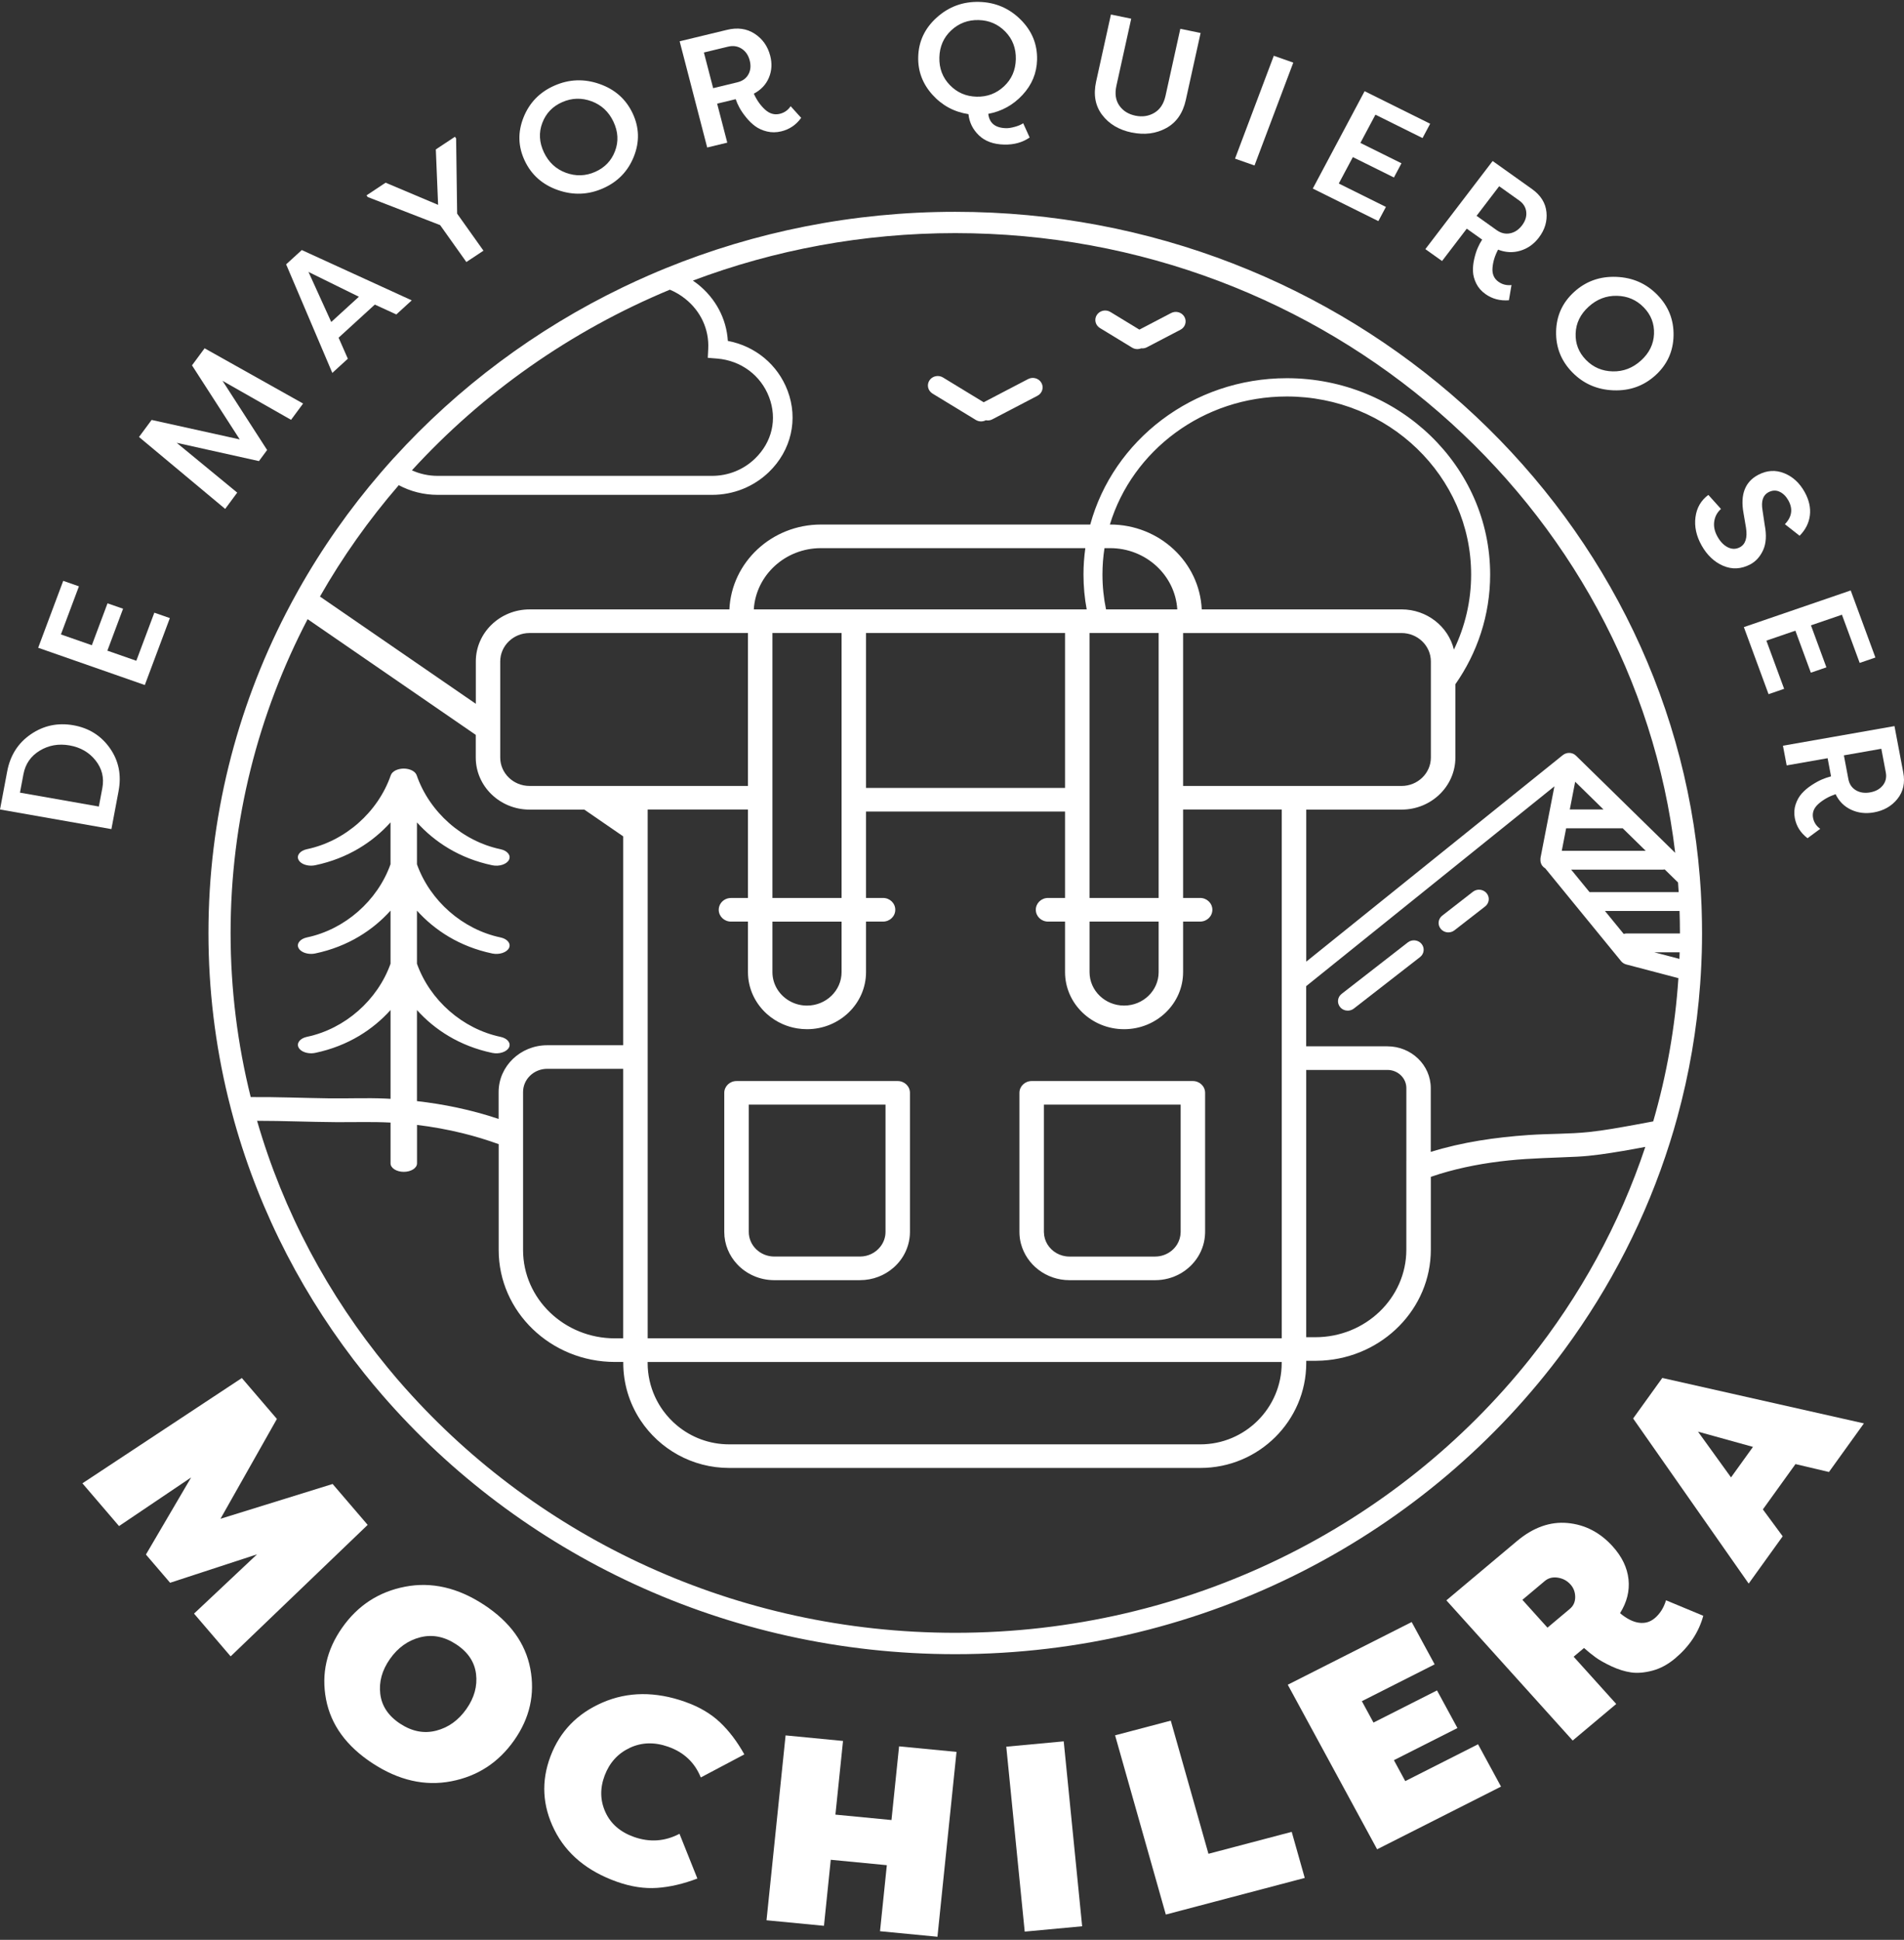 <?xml version="1.0" encoding="UTF-8"?> <svg xmlns="http://www.w3.org/2000/svg" width="267" height="272" viewBox="0 0 267 272" fill="none"><rect x="0" y="0" width="267" height="272" fill="#333333" stroke="none"/><g clip-path="url(#clip0_358_15296)"><path d="M16.63 110.903C17.053 108.658 16.645 106.659 15.407 104.901C14.169 103.145 12.46 102.075 10.285 101.692C8.111 101.31 6.125 101.728 4.334 102.95C2.541 104.172 1.435 105.907 1.011 108.151L0.002 113.503L15.623 116.254L16.632 110.905L16.63 110.903ZM14.351 110.501L13.862 113.089L2.8 111.141L3.288 108.552C3.56 107.114 4.319 106.015 5.572 105.255C6.823 104.495 8.218 104.249 9.752 104.519C11.287 104.788 12.505 105.493 13.406 106.633C14.308 107.773 14.622 109.062 14.351 110.501Z" fill="white"></path><path d="M23.819 86.668L21.642 85.908L19.116 92.65L15.058 91.234L17.258 85.355L15.078 84.595L12.879 90.471L8.542 88.958L11.068 82.214L8.866 81.444L5.353 90.827L20.307 96.052L23.819 86.668Z" fill="white"></path><path d="M33.265 69.073L24.778 62.09L36.311 64.654L37.459 63.1L31.207 53.4L40.815 58.867L42.504 56.584L28.691 48.837L26.923 51.228L33.618 61.612L21.261 58.882L19.492 61.273L31.576 71.358L33.265 69.073Z" fill="white"></path><path d="M48.779 50.301L47.481 47.35L52.562 42.708L55.577 44.091L57.739 42.116L42.32 35.061L40.125 37.065L46.602 52.288L48.779 50.299V50.301ZM43.259 38.13L50.326 41.608L46.45 45.149L43.259 38.128V38.13Z" fill="white"></path><path d="M61.722 31.566L65.399 36.74L67.797 35.15L64.106 29.959L63.961 19.412L63.794 19.178L61.117 20.951L61.435 28.723L54.075 25.617L51.397 27.393L51.566 27.628L61.722 31.566Z" fill="white"></path><path d="M78.222 26.647C80.377 27.402 82.487 27.325 84.554 26.414C86.622 25.505 88.064 24.015 88.886 21.952C89.708 19.886 89.651 17.863 88.712 15.881C87.775 13.899 86.231 12.53 84.076 11.775C81.921 11.019 79.811 11.096 77.744 12.008C75.677 12.917 74.234 14.406 73.412 16.47C72.59 18.536 72.647 20.559 73.587 22.541C74.523 24.523 76.07 25.892 78.222 26.647ZM76.048 17.237C76.558 15.888 77.487 14.916 78.838 14.322C80.188 13.728 81.558 13.687 82.948 14.199C84.338 14.712 85.364 15.666 86.024 17.064C86.684 18.462 86.759 19.835 86.248 21.184C85.738 22.534 84.808 23.506 83.458 24.1C82.108 24.694 80.738 24.735 79.348 24.222C77.958 23.71 76.932 22.755 76.272 21.358C75.612 19.96 75.537 18.587 76.048 17.237Z" fill="white"></path><path d="M101.986 20.001L100.566 14.534L103.167 13.906C103.299 14.296 103.478 14.697 103.703 15.111C103.927 15.525 104.236 15.975 104.627 16.458C105.018 16.944 105.446 17.358 105.907 17.697C106.371 18.036 106.921 18.284 107.564 18.438C108.204 18.591 108.871 18.587 109.561 18.418C110.707 18.142 111.636 17.512 112.349 16.525L110.872 14.892C110.501 15.448 109.992 15.806 109.347 15.962C108.597 16.143 107.905 15.941 107.27 15.356C106.635 14.772 106.114 14.031 105.71 13.134C106.712 12.604 107.417 11.859 107.823 10.894C108.229 9.93 108.289 8.9 108.005 7.808C107.658 6.476 106.931 5.449 105.825 4.729C104.716 4.01 103.429 3.827 101.961 4.183L95.308 5.79L99.171 20.682L101.991 20.001H101.986ZM102.101 6.543C102.806 6.372 103.439 6.468 104.002 6.829C104.565 7.19 104.941 7.741 105.132 8.477C105.324 9.215 105.262 9.865 104.948 10.432C104.634 10.998 104.119 11.368 103.399 11.541L100.006 12.362L98.708 7.361L102.101 6.541V6.543Z" fill="white"></path><path d="M135.809 16.011C135.931 17.17 136.422 18.161 137.281 18.984C138.141 19.809 139.319 20.237 140.819 20.273C142.196 20.304 143.387 19.975 144.388 19.279L143.484 17.283C143.19 17.48 142.801 17.649 142.313 17.783C141.825 17.918 141.414 17.983 141.083 17.973C139.568 17.937 138.736 17.269 138.587 15.963C140.475 15.611 142.074 14.726 143.389 13.309C144.705 11.893 145.385 10.247 145.429 8.376C145.482 6.199 144.707 4.316 143.103 2.728C141.499 1.141 139.561 0.32 137.289 0.267C135.017 0.215 133.042 0.943 131.363 2.456C129.681 3.967 128.814 5.812 128.762 7.991C128.712 9.978 129.372 11.734 130.735 13.259C132.1 14.781 133.791 15.698 135.814 16.008L135.809 16.011ZM133.39 4.26C134.459 3.262 135.737 2.779 137.222 2.812C138.706 2.846 139.957 3.387 140.978 4.436C141.997 5.482 142.488 6.774 142.45 8.309C142.413 9.843 141.86 11.111 140.789 12.109C139.72 13.107 138.442 13.591 136.958 13.557C135.473 13.524 134.222 12.982 133.204 11.934C132.185 10.887 131.692 9.595 131.729 8.061C131.766 6.526 132.319 5.259 133.39 4.26Z" fill="white"></path><path d="M158.706 18.579C160.5 18.95 162.109 18.743 163.537 17.961C164.964 17.18 165.881 15.866 166.287 14.021L168.362 4.626L165.517 4.039L163.442 13.434C163.195 14.55 162.675 15.344 161.882 15.816C161.088 16.287 160.204 16.422 159.227 16.222C158.236 16.018 157.478 15.544 156.963 14.803C156.445 14.062 156.31 13.134 156.557 12.018L158.632 2.622L155.787 2.035L153.712 11.431C153.306 13.276 153.587 14.837 154.559 16.114C155.53 17.391 156.913 18.214 158.706 18.584V18.579Z" fill="white"></path><path d="M178.627 7.82L173.189 22.245L175.921 23.205L181.358 8.78L178.627 7.82Z" fill="white"></path><path d="M194.348 29.014L187.739 25.733L189.712 22.029L195.471 24.886L196.53 22.897L190.77 20.04L192.878 16.08L199.484 19.359L200.553 17.35L191.361 12.787L184.095 26.44L193.289 31.003L194.348 29.014Z" fill="white"></path><path d="M202.222 36.598L205.687 32.062L207.844 33.599C207.617 33.945 207.408 34.335 207.221 34.763C207.034 35.193 206.87 35.708 206.733 36.309C206.593 36.911 206.536 37.49 206.558 38.053C206.581 38.614 206.735 39.184 207.019 39.759C207.303 40.334 207.734 40.827 208.307 41.233C209.259 41.909 210.352 42.2 211.595 42.104L211.959 39.966C211.279 40.045 210.669 39.891 210.133 39.511C209.51 39.068 209.231 38.424 209.294 37.58C209.356 36.733 209.617 35.874 210.076 35.003C211.137 35.415 212.181 35.463 213.209 35.15C214.238 34.837 215.098 34.229 215.79 33.322C216.635 32.215 216.993 31.02 216.861 29.738C216.732 28.456 216.057 27.381 214.839 26.51L209.316 22.577L199.88 34.931L202.219 36.598H202.222ZM210.23 26.113L213.045 28.119C213.63 28.535 213.957 29.069 214.027 29.719C214.096 30.368 213.897 30.998 213.429 31.609C212.96 32.22 212.402 32.591 211.75 32.716C211.097 32.843 210.474 32.692 209.876 32.268L207.062 30.262L210.23 26.113Z" fill="white"></path><path d="M226.255 54.73C228.544 54.816 230.509 54.114 232.151 52.618C233.792 51.124 234.637 49.272 234.684 47.059C234.729 44.846 233.974 42.944 232.415 41.346C230.858 39.749 228.933 38.907 226.643 38.821C224.354 38.734 222.389 39.436 220.745 40.933C219.103 42.426 218.259 44.281 218.214 46.491C218.169 48.704 218.924 50.607 220.483 52.204C222.042 53.801 223.966 54.641 226.255 54.73ZM222.772 43.008C223.928 41.955 225.251 41.445 226.74 41.479C228.228 41.51 229.481 42.049 230.499 43.093C231.518 44.136 231.999 45.375 231.944 46.811C231.889 48.247 231.284 49.491 230.126 50.544C228.967 51.598 227.647 52.108 226.158 52.074C224.67 52.041 223.417 51.504 222.399 50.46C221.38 49.416 220.899 48.178 220.954 46.742C221.009 45.306 221.614 44.062 222.772 43.008Z" fill="white"></path><path d="M241.629 79.327C242.88 79.873 244.153 79.811 245.445 79.137C246.238 78.709 246.843 78.033 247.256 77.112C247.67 76.191 247.74 75.022 247.466 73.602L247.157 71.522C246.947 70.252 247.229 69.417 248.001 69.015C248.534 68.739 249.05 68.715 249.548 68.946C250.046 69.177 250.457 69.581 250.781 70.16C251.449 71.358 251.289 72.472 250.298 73.501L252.36 75.12C253.187 74.29 253.668 73.34 253.8 72.267C253.932 71.195 253.686 70.098 253.06 68.977C252.348 67.702 251.391 66.826 250.188 66.348C248.985 65.869 247.782 65.941 246.581 66.567C244.716 67.536 244.021 69.326 244.494 71.936L244.843 73.997C245.064 75.409 244.773 76.325 243.973 76.741C243.425 77.025 242.867 77.025 242.297 76.741C241.726 76.458 241.238 75.955 240.837 75.233C240.436 74.512 240.287 73.804 240.389 73.112C240.491 72.419 240.807 71.834 241.335 71.363L239.564 69.393C238.53 70.163 237.93 71.202 237.758 72.513C237.586 73.824 237.87 75.142 238.61 76.467C239.372 77.831 240.379 78.786 241.629 79.332V79.327Z" fill="white"></path><path d="M248.006 97.334L250.191 96.586L247.702 89.827L251.768 88.431L253.937 94.322L256.119 93.574L253.952 87.683L258.297 86.195L260.785 92.951L262.99 92.196L259.527 82.791L244.544 87.931L248.006 97.334Z" fill="white"></path><path d="M266.898 108.326L265.665 101.81L250.024 104.562L250.547 107.323L256.289 106.313L256.769 108.858C256.358 108.961 255.93 109.106 255.489 109.296C255.048 109.486 254.562 109.753 254.037 110.097C253.509 110.443 253.055 110.828 252.674 111.251C252.293 111.675 252.002 112.192 251.8 112.798C251.601 113.406 251.563 114.046 251.69 114.722C251.902 115.846 252.495 116.781 253.469 117.532L255.252 116.216C254.702 115.821 254.366 115.309 254.246 114.677C254.107 113.943 254.361 113.289 255.006 112.714C255.651 112.139 256.451 111.687 257.405 111.355C257.885 112.355 258.613 113.082 259.584 113.536C260.556 113.991 261.614 114.116 262.76 113.914C264.16 113.669 265.269 113.034 266.083 112.014C266.898 110.994 267.169 109.765 266.898 108.326ZM264.028 110.123C263.617 110.64 263.027 110.967 262.252 111.105C261.477 111.242 260.807 111.141 260.244 110.801C259.679 110.462 259.33 109.94 259.198 109.236L258.57 105.914L263.821 104.99L264.449 108.312C264.579 109.002 264.439 109.606 264.031 110.126L264.028 110.123Z" fill="white"></path><path d="M46.644 208.08L30.918 212.958L38.83 198.958L33.915 193.222L11.556 207.986L16.692 213.98L26.803 207.161L20.463 217.973L23.854 221.93L36.042 217.944L27.209 226.255L32.343 232.249L51.559 213.814L46.644 208.08Z" fill="white"></path><path d="M67.85 225.006C64.191 222.61 60.514 221.769 56.817 222.478C53.12 223.19 50.176 225.105 47.984 228.225C45.792 231.344 45.04 234.695 45.722 238.277C46.407 241.856 48.577 244.843 52.236 247.239C55.893 249.635 59.572 250.477 63.269 249.767C66.965 249.058 69.91 247.14 72.102 244.021C74.294 240.901 75.046 237.55 74.364 233.969C73.679 230.389 71.509 227.402 67.85 225.004V225.006ZM65.401 239.633C64.29 241.214 62.883 242.224 61.176 242.666C59.47 243.107 57.786 242.784 56.127 241.697C54.468 240.61 53.534 239.22 53.327 237.526C53.12 235.833 53.571 234.195 54.682 232.614C55.793 231.034 57.201 230.024 58.907 229.581C60.613 229.141 62.297 229.463 63.956 230.551C65.615 231.638 66.549 233.028 66.756 234.722C66.963 236.415 66.512 238.053 65.401 239.633Z" fill="white"></path><path d="M96.09 238.628C91.915 237.153 88.052 237.185 84.505 238.717C80.955 240.251 78.519 242.765 77.196 246.26C75.873 249.755 76.055 253.195 77.744 256.577C79.433 259.959 82.365 262.388 86.54 263.863C88.495 264.553 90.363 264.837 92.147 264.714C93.93 264.591 95.814 264.154 97.794 263.401L95.286 257.128C93.238 258.2 91.116 258.349 88.919 257.575C86.988 256.894 85.648 255.735 84.901 254.097C84.153 252.459 84.118 250.744 84.796 248.949C85.476 247.155 86.647 245.866 88.313 245.079C89.977 244.295 91.776 244.242 93.706 244.923C95.903 245.697 97.425 247.133 98.272 249.228L104.38 245.996C103.369 244.187 102.223 242.678 100.94 241.473C99.657 240.268 98.041 239.321 96.085 238.63L96.09 238.628Z" fill="white"></path><path d="M125.013 255.198L117.152 254.441L118.218 244.11L110.164 243.333L107.489 269.253L115.545 270.03L116.499 260.772L124.361 261.529L123.406 270.788L131.46 271.565L134.133 245.644L126.079 244.867L125.013 255.198Z" fill="white"></path><path d="M149.167 244.165L141.111 244.914L143.696 270.844L151.752 270.095L149.167 244.165Z" fill="white"></path><path d="M169.463 259.932L164.179 241.262L156.37 243.321L163.484 268.452L182.966 263.317L181.138 256.856L169.463 259.932Z" fill="white"></path><path d="M197.06 249.741L195.469 246.806L204.379 242.301L201.514 237.026L192.604 241.534L190.975 238.534L201.183 233.37L197.96 227.436L180.585 236.227L193.115 259.302L210.489 250.51L207.268 244.576L197.06 249.741Z" fill="white"></path><path d="M232.016 226.916C231.396 227.438 230.671 227.643 229.842 227.534C229.012 227.426 228.123 226.979 227.179 226.194C228.145 224.66 228.541 223.077 228.367 221.446C228.193 219.815 227.455 218.281 226.158 216.84C224.386 214.875 222.274 213.778 219.823 213.552C217.372 213.326 215 214.172 212.714 216.092L202.827 224.395L220.54 244.052L226.646 238.924L220.675 232.297L222.13 231.075C222.66 231.551 223.198 231.987 223.744 232.384C224.289 232.78 225.034 233.199 225.976 233.642C226.92 234.084 227.832 234.368 228.716 234.498C229.6 234.628 230.597 234.546 231.713 234.253C232.826 233.959 233.887 233.389 234.896 232.542C236.911 230.849 238.229 228.855 238.852 226.558L233.626 224.386C233.314 225.437 232.779 226.281 232.024 226.916H232.016ZM220.144 225.588L217.003 228.225L213.486 224.321L216.627 221.684C217.13 221.261 217.738 221.105 218.45 221.213C219.163 221.324 219.753 221.639 220.227 222.163C220.665 222.649 220.887 223.236 220.892 223.921C220.897 224.607 220.648 225.163 220.144 225.586V225.588Z" fill="white"></path><path d="M229.017 198.898L245.219 222.045L249.989 215.414L247.209 211.644L251.782 205.289L256.476 206.398L261.378 199.584L233.105 193.212L229.015 198.896L229.017 198.898ZM245.822 202.877L242.743 207.156L238.112 200.741L245.822 202.877Z" fill="white"></path><path d="M206.546 125.041L202.247 128.385C201.659 128.842 201.564 129.675 202.04 130.243C202.311 130.567 202.707 130.736 203.106 130.736C203.407 130.736 203.711 130.639 203.963 130.442L208.262 127.098C208.85 126.641 208.945 125.809 208.469 125.241C207.993 124.673 207.134 124.582 206.546 125.041Z" fill="white"></path><path d="M197.417 132.142L188.138 139.358C187.55 139.815 187.455 140.647 187.931 141.215C188.2 141.54 188.598 141.708 188.997 141.708C189.298 141.708 189.602 141.612 189.854 141.415L199.133 134.199C199.721 133.742 199.815 132.909 199.34 132.342C198.866 131.774 198.004 131.683 197.417 132.142Z" fill="white"></path><path d="M108.555 179.499C108.555 179.499 108.57 179.499 108.578 179.499H120.599C122.408 179.499 124.057 178.835 125.3 177.745C126.015 177.12 126.595 176.353 126.994 175.492C127.27 174.897 127.459 174.255 127.547 173.587C127.584 173.308 127.604 173.024 127.604 172.735V153.235C127.604 152.321 126.837 151.58 125.89 151.58H103.282C102.333 151.58 101.565 152.321 101.565 153.235V172.735C101.565 174.474 102.248 176.062 103.369 177.262C104.647 178.631 106.498 179.494 108.55 179.501L108.555 179.499ZM105.001 154.887H124.176V172.733C124.176 173.517 123.902 174.238 123.444 174.818C122.791 175.648 121.76 176.187 120.599 176.187H108.578C106.605 176.187 105.001 174.638 105.001 172.733V154.887Z" fill="white"></path><path d="M143.173 174.395C143.942 177.324 146.695 179.501 149.965 179.501H161.987C164.525 179.501 166.75 178.193 167.98 176.237C168.302 175.725 168.553 175.169 168.728 174.58C168.88 174.06 168.969 173.514 168.989 172.954C168.989 172.882 168.994 172.81 168.994 172.735V153.235C168.994 152.321 168.227 151.58 167.278 151.58H144.67C143.723 151.58 142.956 152.321 142.956 153.235V172.735C142.956 172.735 142.956 172.749 142.956 172.757C142.956 173.322 143.031 173.873 143.17 174.397L143.173 174.395ZM146.388 154.89H165.564V172.735C165.564 172.766 165.559 172.795 165.559 172.824C165.544 173.406 165.38 173.952 165.101 174.431C164.685 175.14 164.017 175.691 163.218 175.975C162.834 176.112 162.42 176.189 161.987 176.189H149.965C148.648 176.189 147.499 175.496 146.877 174.472C146.58 173.983 146.406 173.418 146.391 172.814C146.391 172.788 146.386 172.761 146.386 172.735V154.89H146.388Z" fill="white"></path><path d="M55.24 64.192C54.934 64.529 54.633 64.866 54.331 65.208C54.032 65.547 53.733 65.886 53.439 66.23C49.033 71.341 45.137 76.879 41.831 82.767C41.53 83.303 41.236 83.842 40.945 84.381C40.656 84.92 40.369 85.461 40.09 86.004C33.143 99.518 29.232 114.737 29.232 130.821C29.232 138.764 30.186 146.495 31.989 153.915C32.124 154.466 32.261 155.012 32.406 155.561C32.55 156.111 32.697 156.66 32.849 157.208C36.493 170.219 42.768 182.198 51.083 192.577C51.494 193.092 51.91 193.602 52.331 194.107C52.757 194.617 53.185 195.122 53.621 195.622C72.847 217.809 101.722 231.943 133.956 231.943C169.176 231.943 200.391 215.067 219.385 189.248C225.829 180.488 230.863 170.698 234.174 160.189C234.356 159.609 234.535 159.029 234.707 158.447C234.884 157.846 235.056 157.24 235.22 156.633C236.869 150.608 237.953 144.366 238.418 137.961C238.483 137.063 238.535 136.166 238.578 135.264C238.603 134.687 238.625 134.11 238.643 133.532C238.667 132.654 238.68 131.774 238.68 130.889C238.68 130.867 238.68 130.845 238.68 130.824C238.68 129.792 238.662 128.762 238.63 127.738C238.623 127.478 238.615 127.218 238.605 126.958C238.58 126.335 238.548 125.715 238.513 125.094C238.501 124.899 238.491 124.702 238.478 124.507C238.446 123.99 238.408 123.475 238.366 122.961C234.199 70.86 188.962 29.7 133.958 29.7C119.563 29.7 105.838 32.519 93.34 37.615C92.548 37.938 91.761 38.27 90.981 38.611C89.758 39.145 88.545 39.701 87.347 40.278C75.091 46.186 64.196 54.345 55.245 64.195L55.24 64.192ZM133.953 32.687C186.055 32.687 229.124 70.745 234.916 119.583L229.102 113.89L224.808 109.683L224.586 109.466L221.006 105.962C221.006 105.962 221.006 105.962 221.004 105.959C220.947 105.902 220.882 105.851 220.817 105.808C220.812 105.805 220.807 105.801 220.802 105.796C220.737 105.755 220.67 105.719 220.603 105.688C220.593 105.683 220.583 105.678 220.573 105.676C220.506 105.649 220.438 105.628 220.369 105.611C220.354 105.608 220.341 105.603 220.326 105.601C220.311 105.599 220.299 105.594 220.286 105.591C220.229 105.582 220.172 105.575 220.115 105.572C220.105 105.572 220.092 105.572 220.082 105.572C220.007 105.57 219.933 105.572 219.858 105.582C219.853 105.582 219.846 105.582 219.841 105.584C219.763 105.594 219.686 105.611 219.611 105.635C219.609 105.635 219.604 105.637 219.601 105.64C219.527 105.664 219.452 105.695 219.38 105.733C219.377 105.733 219.375 105.736 219.37 105.738C219.298 105.777 219.228 105.822 219.16 105.875C219.16 105.875 219.16 105.875 219.158 105.875L183.176 134.838V113.52H196.545C200.705 113.52 204.09 110.248 204.09 106.224V95.941C207.166 91.546 208.965 86.252 208.965 80.559C208.965 65.378 196.176 53.029 180.458 53.029C167.246 53.029 156.103 61.754 152.888 73.549H115.124C108.219 73.549 102.582 78.841 102.283 85.449H74.267C70.107 85.449 66.724 88.72 66.724 92.744V98.683L44.868 83.645C48.034 78.091 51.741 72.864 55.92 68.029C57.555 68.905 59.418 69.386 61.376 69.386H99.857C102.861 69.386 105.693 68.248 107.828 66.187C110.962 63.161 111.965 58.79 110.446 54.778C109.061 51.122 105.915 48.531 102.066 47.8C101.874 44.699 100.367 41.842 97.824 39.824C97.61 39.655 97.391 39.496 97.166 39.343C108.58 35.047 120.988 32.687 133.958 32.687H133.953ZM235.579 130.819C235.579 130.841 235.579 130.862 235.579 130.884H228.133C227.981 130.884 227.834 130.91 227.697 130.954L225.064 127.733H235.526C235.559 128.758 235.579 129.787 235.579 130.819ZM235.509 134.453L231.979 133.527H235.539C235.531 133.838 235.519 134.146 235.509 134.453ZM56.887 194.718C56.451 194.227 56.018 193.734 55.592 193.234C55.166 192.738 54.747 192.235 54.334 191.73C46.026 181.625 39.734 169.911 36.05 157.155C39.734 157.155 43.416 157.319 47.1 157.343C49.658 157.36 52.209 157.268 54.767 157.403V163.126C54.767 163.78 55.597 164.311 56.623 164.311C57.649 164.311 58.479 163.78 58.479 163.126V157.73C60.636 157.995 62.776 158.38 64.886 158.899C66.597 159.32 68.281 159.833 69.93 160.429V175.275C69.93 183.927 77.241 190.968 86.228 190.968H87.402V191.117C87.402 192.575 87.621 193.982 88.019 195.312C88.216 195.964 88.458 196.599 88.739 197.21C89.053 197.888 89.414 198.54 89.825 199.158C92.481 203.173 97.059 205.831 102.253 205.831H168.327C176.515 205.831 183.176 199.23 183.176 191.114V190.809H184.461C184.79 190.809 185.114 190.797 185.437 190.778C193.909 190.289 200.647 183.501 200.647 175.222V165.014C201.048 164.872 201.452 164.74 201.863 164.614C205.012 163.648 208.275 163.053 211.555 162.714C214.759 162.382 217.962 162.346 221.173 162.185C223.32 162.077 225.463 161.738 227.578 161.382C228.626 161.206 229.675 161.011 230.724 160.814C227.099 171.691 221.557 181.748 214.485 190.609C195.887 213.91 166.708 228.946 133.956 228.946C103.172 228.946 75.542 215.659 56.889 194.713L56.887 194.718ZM43.132 86.813L66.716 103.042V106.224C66.716 110.246 70.099 113.52 74.259 113.52H81.941L87.394 117.272V146.56H76.735C72.979 146.56 69.922 149.504 69.922 153.122V156.891C68.012 156.253 66.064 155.724 64.096 155.306C62.24 154.911 60.362 154.611 58.471 154.394V141.626C60.91 144.337 64.397 146.663 69.028 147.635C70 147.839 71.051 147.5 71.37 146.88C71.689 146.257 71.16 145.588 70.186 145.384C64.881 144.27 60.297 140.25 58.471 135.129V127.687C60.91 130.398 64.397 132.724 69.028 133.696C70 133.9 71.051 133.561 71.37 132.941C71.689 132.318 71.16 131.649 70.186 131.444C64.881 130.331 60.297 126.311 58.471 121.19V115.316C60.91 118.027 64.397 120.353 69.028 121.325C70 121.529 71.051 121.19 71.37 120.57C71.689 119.947 71.16 119.278 70.186 119.074C64.838 117.95 60.222 113.878 58.429 108.699C58.429 108.697 58.426 108.694 58.424 108.69C58.401 108.627 58.372 108.567 58.334 108.507C58.334 108.507 58.334 108.502 58.329 108.5C58.292 108.444 58.247 108.389 58.2 108.338C58.192 108.329 58.185 108.322 58.175 108.312C58.127 108.264 58.073 108.218 58.013 108.175C58.001 108.168 57.99 108.158 57.978 108.151C57.916 108.107 57.851 108.069 57.781 108.03C57.774 108.026 57.766 108.023 57.759 108.021C57.687 107.985 57.612 107.953 57.535 107.925C57.527 107.922 57.522 107.92 57.515 107.917C57.435 107.889 57.348 107.864 57.261 107.843C57.246 107.84 57.233 107.836 57.218 107.833C57.131 107.814 57.041 107.8 56.952 107.788C56.937 107.788 56.922 107.785 56.907 107.783C56.812 107.773 56.715 107.766 56.615 107.766C56.516 107.766 56.419 107.773 56.324 107.783C56.309 107.783 56.294 107.785 56.279 107.788C56.187 107.797 56.097 107.814 56.013 107.833C55.998 107.836 55.985 107.84 55.97 107.843C55.883 107.864 55.798 107.889 55.716 107.917C55.709 107.92 55.704 107.922 55.696 107.925C55.617 107.953 55.542 107.987 55.472 108.021C55.465 108.026 55.457 108.028 55.45 108.03C55.38 108.067 55.315 108.107 55.253 108.151C55.24 108.158 55.23 108.168 55.218 108.175C55.161 108.218 55.106 108.264 55.056 108.312C55.049 108.319 55.041 108.329 55.031 108.336C54.981 108.386 54.937 108.442 54.902 108.497C54.902 108.497 54.902 108.502 54.899 108.504C54.862 108.562 54.832 108.625 54.809 108.687C54.809 108.69 54.807 108.692 54.804 108.694C53.011 113.873 48.395 117.945 43.047 119.069C42.073 119.273 41.545 119.942 41.864 120.565C42.12 121.065 42.845 121.38 43.625 121.38C43.817 121.38 44.011 121.361 44.205 121.32C48.836 120.348 52.324 118.022 54.762 115.312V121.185C52.939 126.307 48.355 130.326 43.05 131.44C42.075 131.644 41.547 132.313 41.866 132.936C42.123 133.436 42.848 133.751 43.627 133.751C43.819 133.751 44.014 133.732 44.208 133.691C48.839 132.719 52.326 130.393 54.765 127.682V135.125C52.941 140.246 48.358 144.265 43.052 145.379C42.078 145.583 41.55 146.252 41.869 146.875C42.125 147.373 42.85 147.69 43.63 147.69C43.822 147.69 44.016 147.671 44.21 147.63C48.841 146.658 52.328 144.332 54.767 141.622V154.074C54.531 154.062 54.291 154.045 54.055 154.036C51.442 153.92 48.826 154.04 46.213 154.007C42.529 153.959 38.842 153.8 35.158 153.829C33.315 146.444 32.336 138.74 32.336 130.817C32.336 115.004 36.232 100.054 43.139 86.813H43.132ZM70.147 101.043V92.744C70.147 90.548 71.992 88.761 74.259 88.761H104.888V110.203H74.259C71.992 110.203 70.147 108.418 70.147 106.219V101.04V101.043ZM200.652 99.96V106.222C200.652 108.418 198.807 110.205 196.537 110.205H165.908V88.763H196.537C198.807 88.763 200.652 90.548 200.652 92.747V99.963V99.96ZM235.404 125.089H222.902L220.326 121.938H233.177C233.27 121.938 233.359 121.929 233.449 121.912L235.312 123.735C235.344 124.185 235.374 124.637 235.402 125.087L235.404 125.089ZM230.779 119.295H219.009L219.621 116.144H227.56L230.779 119.295ZM224.86 113.5H220.134L220.889 109.613L224.86 113.5ZM197.212 162.76V175.227C197.212 181.996 191.49 187.499 184.456 187.499H183.171V150.023H194.564C196.024 150.023 197.215 151.164 197.215 152.568V162.76H197.212ZM152.785 129.224H162.478V136.308C162.478 138.896 160.306 140.999 157.633 140.999C154.96 140.999 152.788 138.896 152.788 136.308V129.224H152.785ZM152.785 125.912V88.761H162.478V125.912H152.785ZM203.883 91.085C203.106 87.859 200.109 85.446 196.537 85.446H168.521C168.222 78.836 162.585 73.547 155.68 73.547H155.64C158.784 63.185 168.715 55.593 180.45 55.593C194.704 55.593 206.299 66.79 206.299 80.554C206.299 84.314 205.433 87.883 203.883 91.085ZM155.68 76.859C160.694 76.859 164.797 80.667 165.091 85.449H155.1C154.773 83.866 154.599 82.23 154.599 80.556C154.599 79.301 154.696 78.067 154.883 76.859H155.677H155.68ZM152.392 85.449H105.706C105.999 80.667 110.1 76.859 115.114 76.859H152.198C152.028 78.069 151.938 79.303 151.938 80.556C151.938 82.226 152.093 83.861 152.389 85.449H152.392ZM149.353 88.761V110.482H121.444V88.761H149.353ZM108.319 136.31V129.227H118.014V136.31C118.014 138.899 115.839 141.001 113.166 141.001C112.354 141.001 111.592 140.806 110.919 140.462C109.375 139.678 108.319 138.112 108.319 136.308V136.31ZM108.319 125.912V88.761H118.014V125.912H108.319ZM104.888 125.912H102.505C101.899 125.912 101.369 126.215 101.062 126.672C100.89 126.929 100.788 127.237 100.788 127.567C100.788 128.481 101.556 129.224 102.505 129.224H104.888V136.308C104.888 138.627 105.915 140.719 107.551 142.182C108.202 142.762 108.946 143.243 109.763 143.601C110.399 143.88 111.076 144.082 111.786 144.198C112.234 144.27 112.695 144.311 113.166 144.311C117.73 144.311 121.444 140.719 121.444 136.306V129.222H123.83C124.779 129.222 125.546 128.481 125.546 127.564C125.546 126.648 124.779 125.907 123.83 125.907H121.444V113.789H149.353V125.907H146.966C146.02 125.907 145.253 126.648 145.253 127.564C145.253 128.481 146.02 129.222 146.966 129.222H149.353V136.306C149.353 140.719 153.067 144.311 157.63 144.311C162.194 144.311 165.908 140.719 165.908 136.306V129.222H168.294C169.241 129.222 170.011 128.481 170.011 127.564C170.011 126.648 169.243 125.907 168.294 125.907H165.908V113.51H179.738V187.651H90.824V113.51H104.888V125.907V125.912ZM125.3 202.521H102.243C99.478 202.521 96.937 201.535 94.959 199.894C94.227 199.288 93.574 198.59 93.011 197.823C92.566 197.212 92.179 196.558 91.861 195.865C91.195 194.419 90.819 192.813 90.819 191.119V190.97H179.733V191.119C179.733 197.407 174.611 202.523 168.314 202.523H125.297L125.3 202.521ZM73.35 161.827V153.117C73.35 151.325 74.867 149.867 76.733 149.867H87.392V187.658H86.219C79.124 187.658 73.35 182.104 73.35 175.278V161.827ZM229.356 157.699C227.196 158.089 225.029 158.495 222.842 158.726C220.022 159.022 217.17 158.952 214.343 159.149C209.707 159.472 205.054 160.14 200.637 161.516V152.568C200.637 149.34 197.91 146.711 194.559 146.711H183.166V138.276L217.977 110.255L216.039 120.226C216.019 120.332 216.014 120.44 216.019 120.546C216.019 120.57 216.017 120.591 216.017 120.615C216.017 121.099 216.286 121.52 216.687 121.751L227.331 134.773C227.513 134.995 227.764 135.156 228.046 135.23L235.364 137.152C234.906 144.065 233.703 150.784 231.832 157.237C231.003 157.394 230.176 157.552 229.356 157.699ZM96.07 41.88C98.265 43.619 99.448 46.176 99.316 48.892L99.254 50.172L100.577 50.28C103.907 50.554 106.692 52.627 107.853 55.69C109.016 58.764 108.276 61.984 105.875 64.303C104.261 65.864 102.121 66.723 99.852 66.723H61.371C60.093 66.723 58.87 66.449 57.764 65.948C67.665 55.117 80.001 46.407 93.933 40.62C94.69 40.935 95.41 41.356 96.07 41.88Z" fill="white"></path><path d="M154.243 45.994L158.761 48.746C158.99 48.886 159.244 48.95 159.496 48.95C159.683 48.95 159.867 48.912 160.039 48.84C160.089 48.845 160.136 48.849 160.186 48.849C160.408 48.849 160.632 48.799 160.841 48.688L165.539 46.234C166.209 45.886 166.458 45.077 166.095 44.43C165.731 43.783 164.897 43.542 164.226 43.894L159.778 46.218L155.712 43.742C155.07 43.35 154.218 43.538 153.812 44.158C153.406 44.779 153.597 45.602 154.243 45.994Z" fill="white"></path><path d="M130.762 55.182L136.843 58.885C137.072 59.024 137.326 59.089 137.578 59.089C137.807 59.089 138.036 59.034 138.24 58.926C138.328 58.943 138.417 58.955 138.507 58.955C138.729 58.955 138.953 58.904 139.162 58.793L145.484 55.493C146.154 55.144 146.403 54.336 146.042 53.688C145.679 53.041 144.844 52.801 144.174 53.15L137.941 56.404L132.235 52.928C131.594 52.536 130.74 52.721 130.334 53.344C129.928 53.965 130.12 54.788 130.765 55.18L130.762 55.182Z" fill="white"></path></g><defs><clipPath id="clip0_358_15296"><rect width="267" height="271.297" fill="white" transform="translate(0 0.267)"></rect></clipPath></defs></svg> 